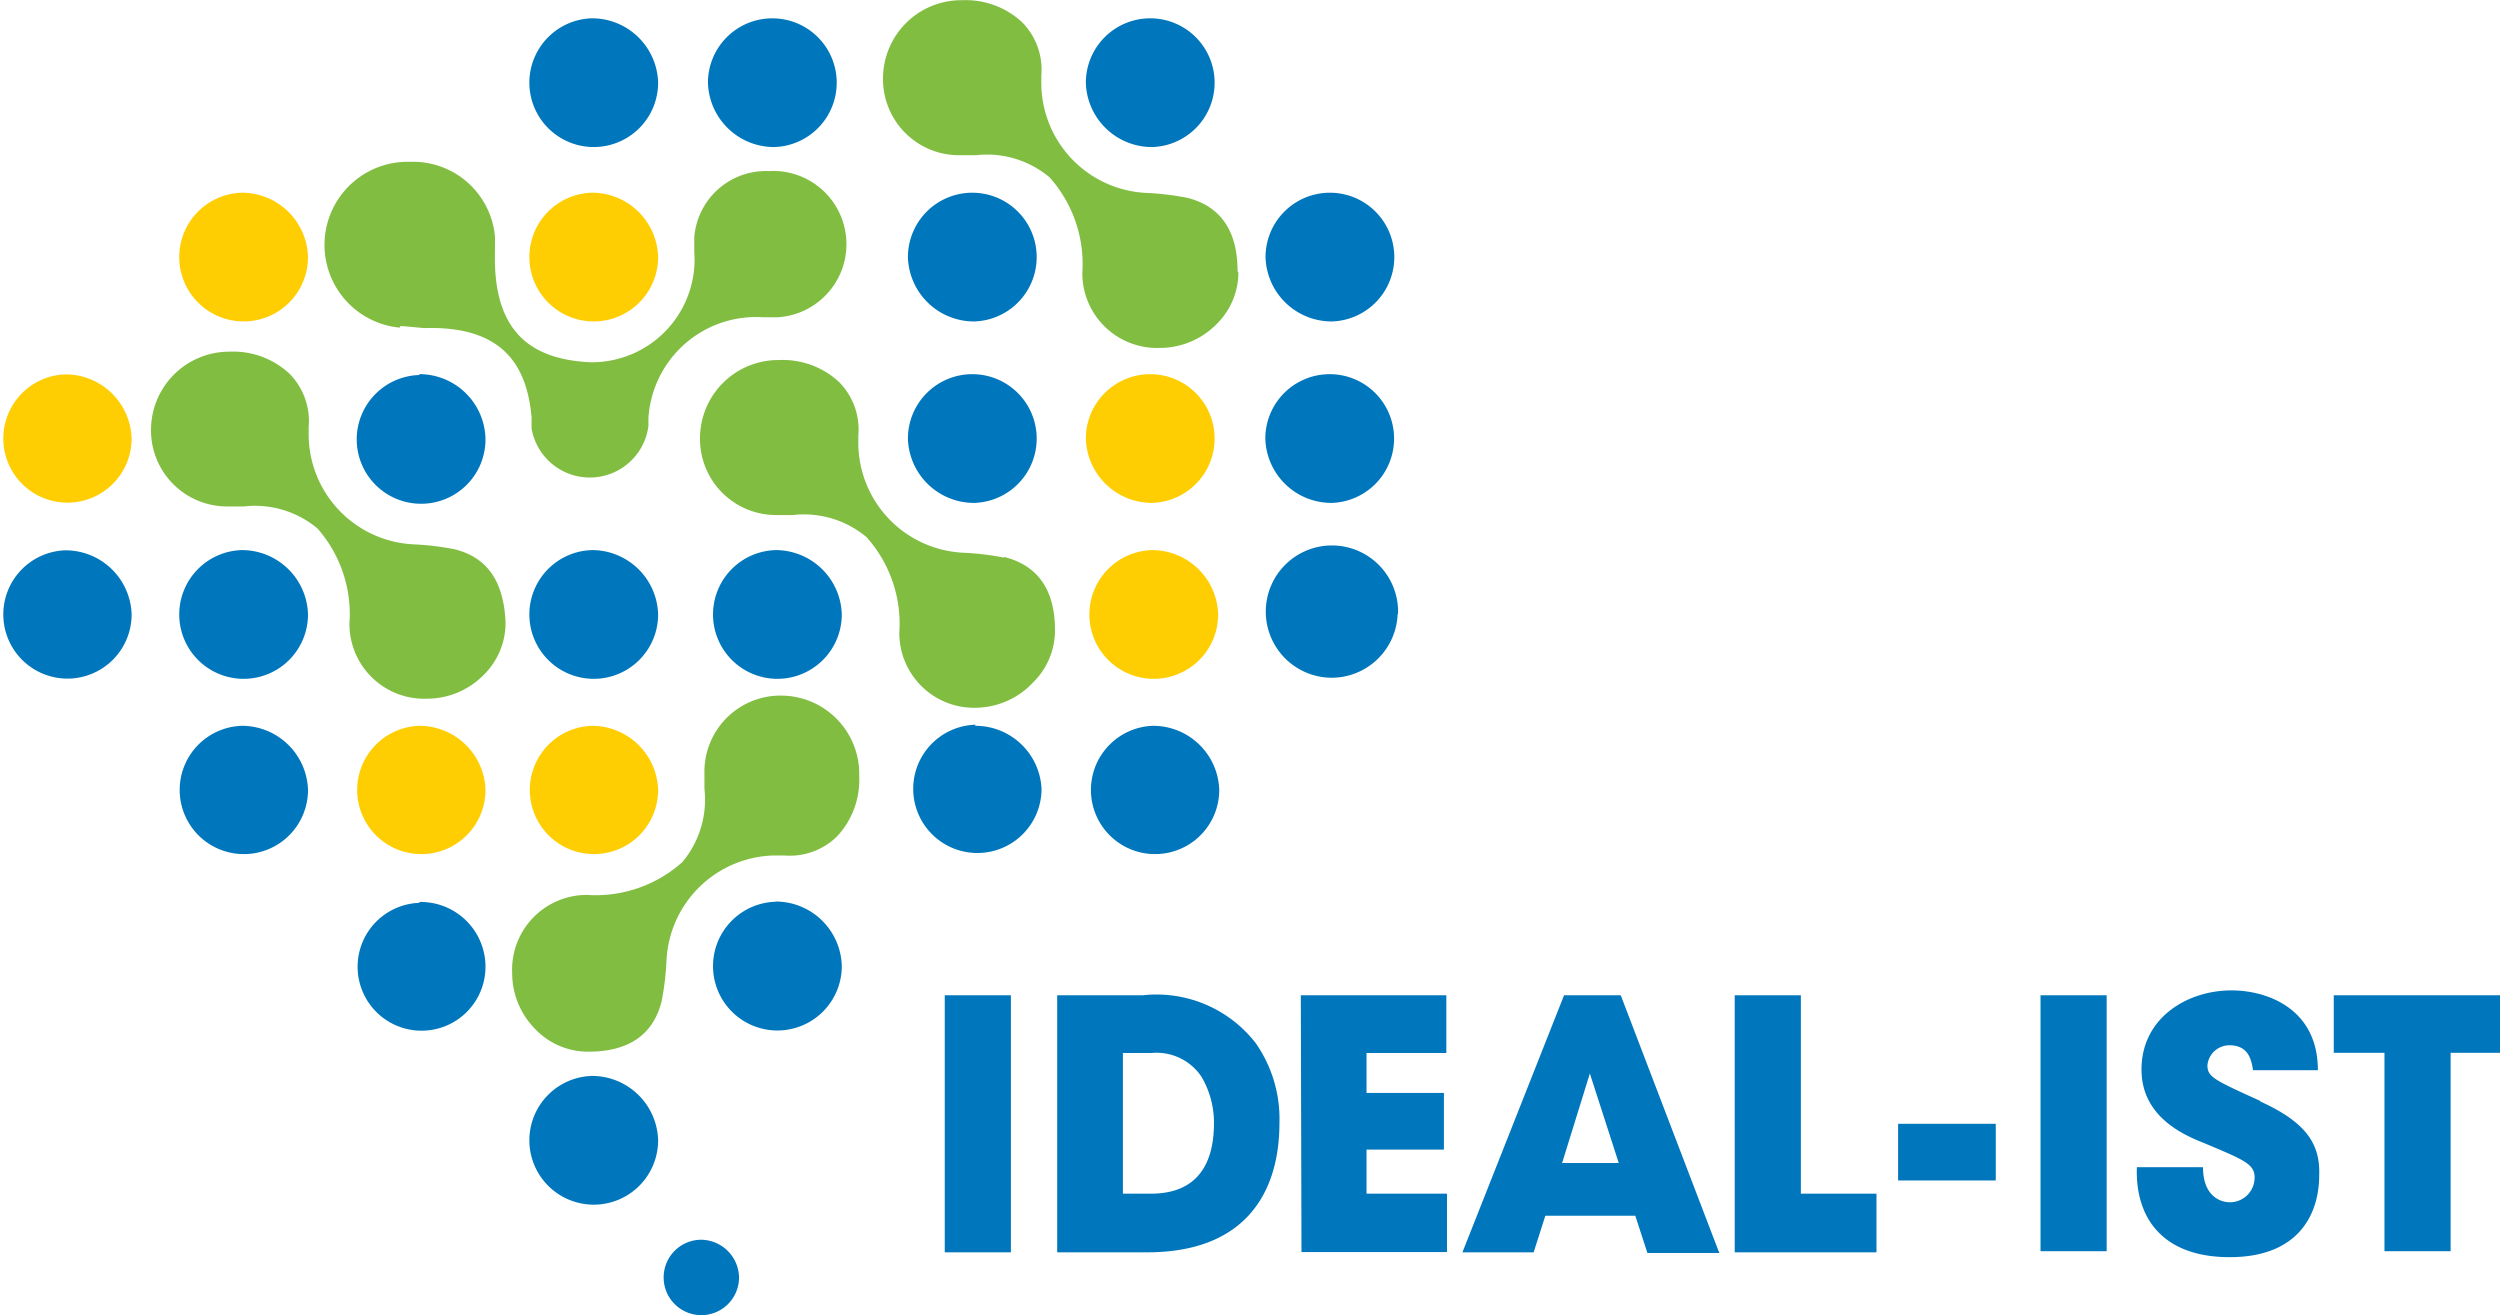 <svg id="Layer_1" data-name="Layer 1" xmlns="http://www.w3.org/2000/svg" viewBox="0 0 113.39 59.65"><defs><style>.cls-1{fill:#ffce02;}.cls-2{fill:#0076bc;}.cls-3{fill:#81bd41;}</style></defs><title>ideal-ist_LOGO_PMS_4header</title><g id="_Group_" data-name="&lt;Group&gt;"><path id="_Compound_Path_" data-name="&lt;Compound Path&gt;" class="cls-1" d="M33.17,42.78a2.91,2.91,0,1,0,3,2.91A3,3,0,0,0,33.17,42.78ZM66.4,32.67a2.92,2.92,0,1,0-3-2.92A3,3,0,0,0,66.4,32.67ZM17.12,26.84a2.91,2.91,0,1,0,3,2.91A3,3,0,0,0,17.12,26.84Zm8-8.24a2.92,2.92,0,1,0,3,2.92A3,3,0,0,0,25.12,18.6ZM66.4,34.81a2.92,2.92,0,1,0,3,2.92A3,3,0,0,0,66.4,34.81ZM41,18.6a2.92,2.92,0,1,0,3,2.92A3,3,0,0,0,41,18.6Zm0,24.18a2.91,2.91,0,1,0,3,2.91A3,3,0,0,0,41,42.78Z" transform="translate(-14.15 -9.86)"/><path id="_Compound_Path_2" data-name="&lt;Compound Path&gt;" class="cls-2" d="M25.12,34.81a2.92,2.92,0,1,0,3,2.92A3,3,0,0,0,25.12,34.81Zm8.05,16a2.9,2.9,0,1,0,3,2.9A2.94,2.94,0,0,0,33.17,50.77Zm0-23.94a2.92,2.92,0,1,0,3,2.92A3,3,0,0,0,33.17,26.83ZM41,10.69a2.92,2.92,0,1,0,3,2.92A3,3,0,0,0,41,10.69ZM25.12,42.78a2.91,2.91,0,1,0,3,2.91A3,3,0,0,0,25.12,42.78ZM41,58.66a2.92,2.92,0,1,0,3,2.92A3,3,0,0,0,41,58.66Zm0-23.85a2.92,2.92,0,1,0,3,2.92A3,3,0,0,0,41,34.81ZM66.4,16.53a2.92,2.92,0,1,0-3-2.92A3,3,0,0,0,66.4,16.53Zm8.14,16.14a2.92,2.92,0,1,0-3-2.92A3,3,0,0,0,74.55,32.67ZM17.12,34.82a2.91,2.91,0,1,0,3,2.91A3,3,0,0,0,17.12,34.82ZM74.55,24.44a2.92,2.92,0,1,0-3-2.92A3,3,0,0,0,74.55,24.44Zm-8.1,18.34a2.91,2.91,0,1,0,3,2.91A3,3,0,0,0,66.44,42.78ZM49.26,16.53a2.92,2.92,0,1,0-3-2.92A3,3,0,0,0,49.26,16.53Zm9.07,7.91a2.92,2.92,0,1,0-3-2.92A3,3,0,0,0,58.34,24.44ZM57,66.66h3V55H57Zm43.24-3.26h4.43V60.83h-4.43ZM95.83,55h-3V66.66h6.43V64H95.83ZM85.09,55,80.48,66.66h3.23L84.24,65h4.08l.55,1.69h3.26L87.66,55ZM85,62.61l1.26-4.06,1.31,4.06Zm21.7,4h3V55h-3ZM120,55v2.61h2.3v9h3v-9h2.28V55Zm-3.32,4.8c-2.09-.95-2.41-1.09-2.41-1.62a1,1,0,0,1,1-.91c.91,0,1,.74,1.07,1.13h2.94c0-2.8-2.31-3.62-3.92-3.62-2,0-4.08,1.24-4.08,3.59,0,2.19,2,3,2.85,3.34,1.8.76,2.28.94,2.28,1.56a1.12,1.12,0,0,1-1.13,1.12c-.38,0-1.21-.24-1.21-1.59h-3c-.08,2.28,1.15,4.08,4.21,4.08s4.06-1.87,4.06-3.73C119.38,61.8,118.82,60.79,116.65,59.81Zm-43.5,6.85h6.6V64H76.13V62h3.51V59.43H76.13V57.62h3.62V55h-6.6ZM49.33,34.81a2.92,2.92,0,1,0,3,2.92A3,3,0,0,0,49.33,34.81Zm9-2.14a2.92,2.92,0,1,0-3-2.92A3,3,0,0,0,58.34,32.67ZM45.92,66.09a1.71,1.71,0,1,0,1.75,1.71A1.74,1.74,0,0,0,45.92,66.09Zm3.41-15.33a2.92,2.92,0,1,0,3,2.92A3,3,0,0,0,49.33,50.75ZM66,55H62.1V66.66h4.08c4.43,0,6-2.68,6-5.86a6,6,0,0,0-1.07-3.62A5.69,5.69,0,0,0,66,55Zm.39,9H65.08V57.62h1.29a2.45,2.45,0,0,1,2.27,1.07,4.1,4.1,0,0,1,.57,2.16C69.2,62.5,68.57,64,66.35,64Zm-8-21.27a2.91,2.91,0,1,0,3,2.91A3,3,0,0,0,58.38,42.78Zm19.17-5.05a3,3,0,1,0-3,2.92A3,3,0,0,0,77.54,37.73Z" transform="translate(-14.15 -9.86)"/><path id="_Compound_Path_3" data-name="&lt;Compound Path&gt;" class="cls-3" d="M32.32,24.65c.16,0,1,.09,1.09.09,3.46-.1,4.64,1.6,4.85,4.06l0,.24q0,.12,0,.25a2.68,2.68,0,0,0,5.3-.11c0-.06,0-.29,0-.35a4.89,4.89,0,0,1,5.2-4.58l.66,0a3.32,3.32,0,0,0-.4-6.63,3.26,3.26,0,0,0-3.38,3c0,.11,0,.58,0,.67a4.66,4.66,0,0,1-4.73,5c-2.59-.13-4.41-1.29-4.31-5,0-.05,0-.58,0-.7a3.73,3.73,0,0,0-3.84-3.39,3.77,3.77,0,0,0-.49,7.52Zm2.44,10.12a12.83,12.83,0,0,0-1.84-.22,5,5,0,0,1-4.77-5.07v-.26a3.05,3.05,0,0,0-.87-2.41,3.75,3.75,0,0,0-2.72-1A3.55,3.55,0,0,0,21,29.31a3.45,3.45,0,0,0,3.52,3.52h.7a4.41,4.41,0,0,1,3.33,1A5.89,5.89,0,0,1,30,38.14a3.39,3.39,0,0,0,3.52,3.41,3.61,3.61,0,0,0,2.56-1.07,3.31,3.31,0,0,0,1-2.33v-.06C37,36.27,36.29,35.15,34.76,34.77ZM70.28,22.15c0-1.81-.76-2.94-2.29-3.32a12.81,12.81,0,0,0-1.84-.22,5,5,0,0,1-4.77-5.07v-.26a3.05,3.05,0,0,0-.87-2.41,3.75,3.75,0,0,0-2.72-1,3.55,3.55,0,0,0-3.59,3.51,3.45,3.45,0,0,0,3.52,3.52h.7a4.41,4.41,0,0,1,3.33,1,5.89,5.89,0,0,1,1.49,4.33,3.39,3.39,0,0,0,3.52,3.41,3.61,3.61,0,0,0,2.56-1.07,3.31,3.31,0,0,0,1-2.33Zm-10.59,13a12.82,12.82,0,0,0-1.84-.22,5,5,0,0,1-4.77-5.07v-.26a3.05,3.05,0,0,0-.87-2.41,3.75,3.75,0,0,0-2.72-1,3.55,3.55,0,0,0-3.59,3.51,3.45,3.45,0,0,0,3.52,3.52h.7a4.41,4.41,0,0,1,3.33,1,5.89,5.89,0,0,1,1.49,4.33,3.39,3.39,0,0,0,3.52,3.41A3.61,3.61,0,0,0,61,40.82a3.31,3.31,0,0,0,1-2.33v-.06C62,36.62,61.22,35.5,59.69,35.12ZM49.62,41.41a3.45,3.45,0,0,0-3.52,3.52c0,.1,0,.42,0,.7a4.41,4.41,0,0,1-1,3.33,5.89,5.89,0,0,1-4.33,1.49A3.39,3.39,0,0,0,37.38,54a3.61,3.61,0,0,0,1.07,2.56,3.31,3.31,0,0,0,2.33,1h.06c1.81,0,2.94-.76,3.32-2.29a12.81,12.81,0,0,0,.22-1.84,5,5,0,0,1,5.07-4.77h.26a3.05,3.05,0,0,0,2.41-.87,3.75,3.75,0,0,0,1-2.72A3.55,3.55,0,0,0,49.62,41.41Z" transform="translate(-14.15 -9.86)"/></g></svg>
